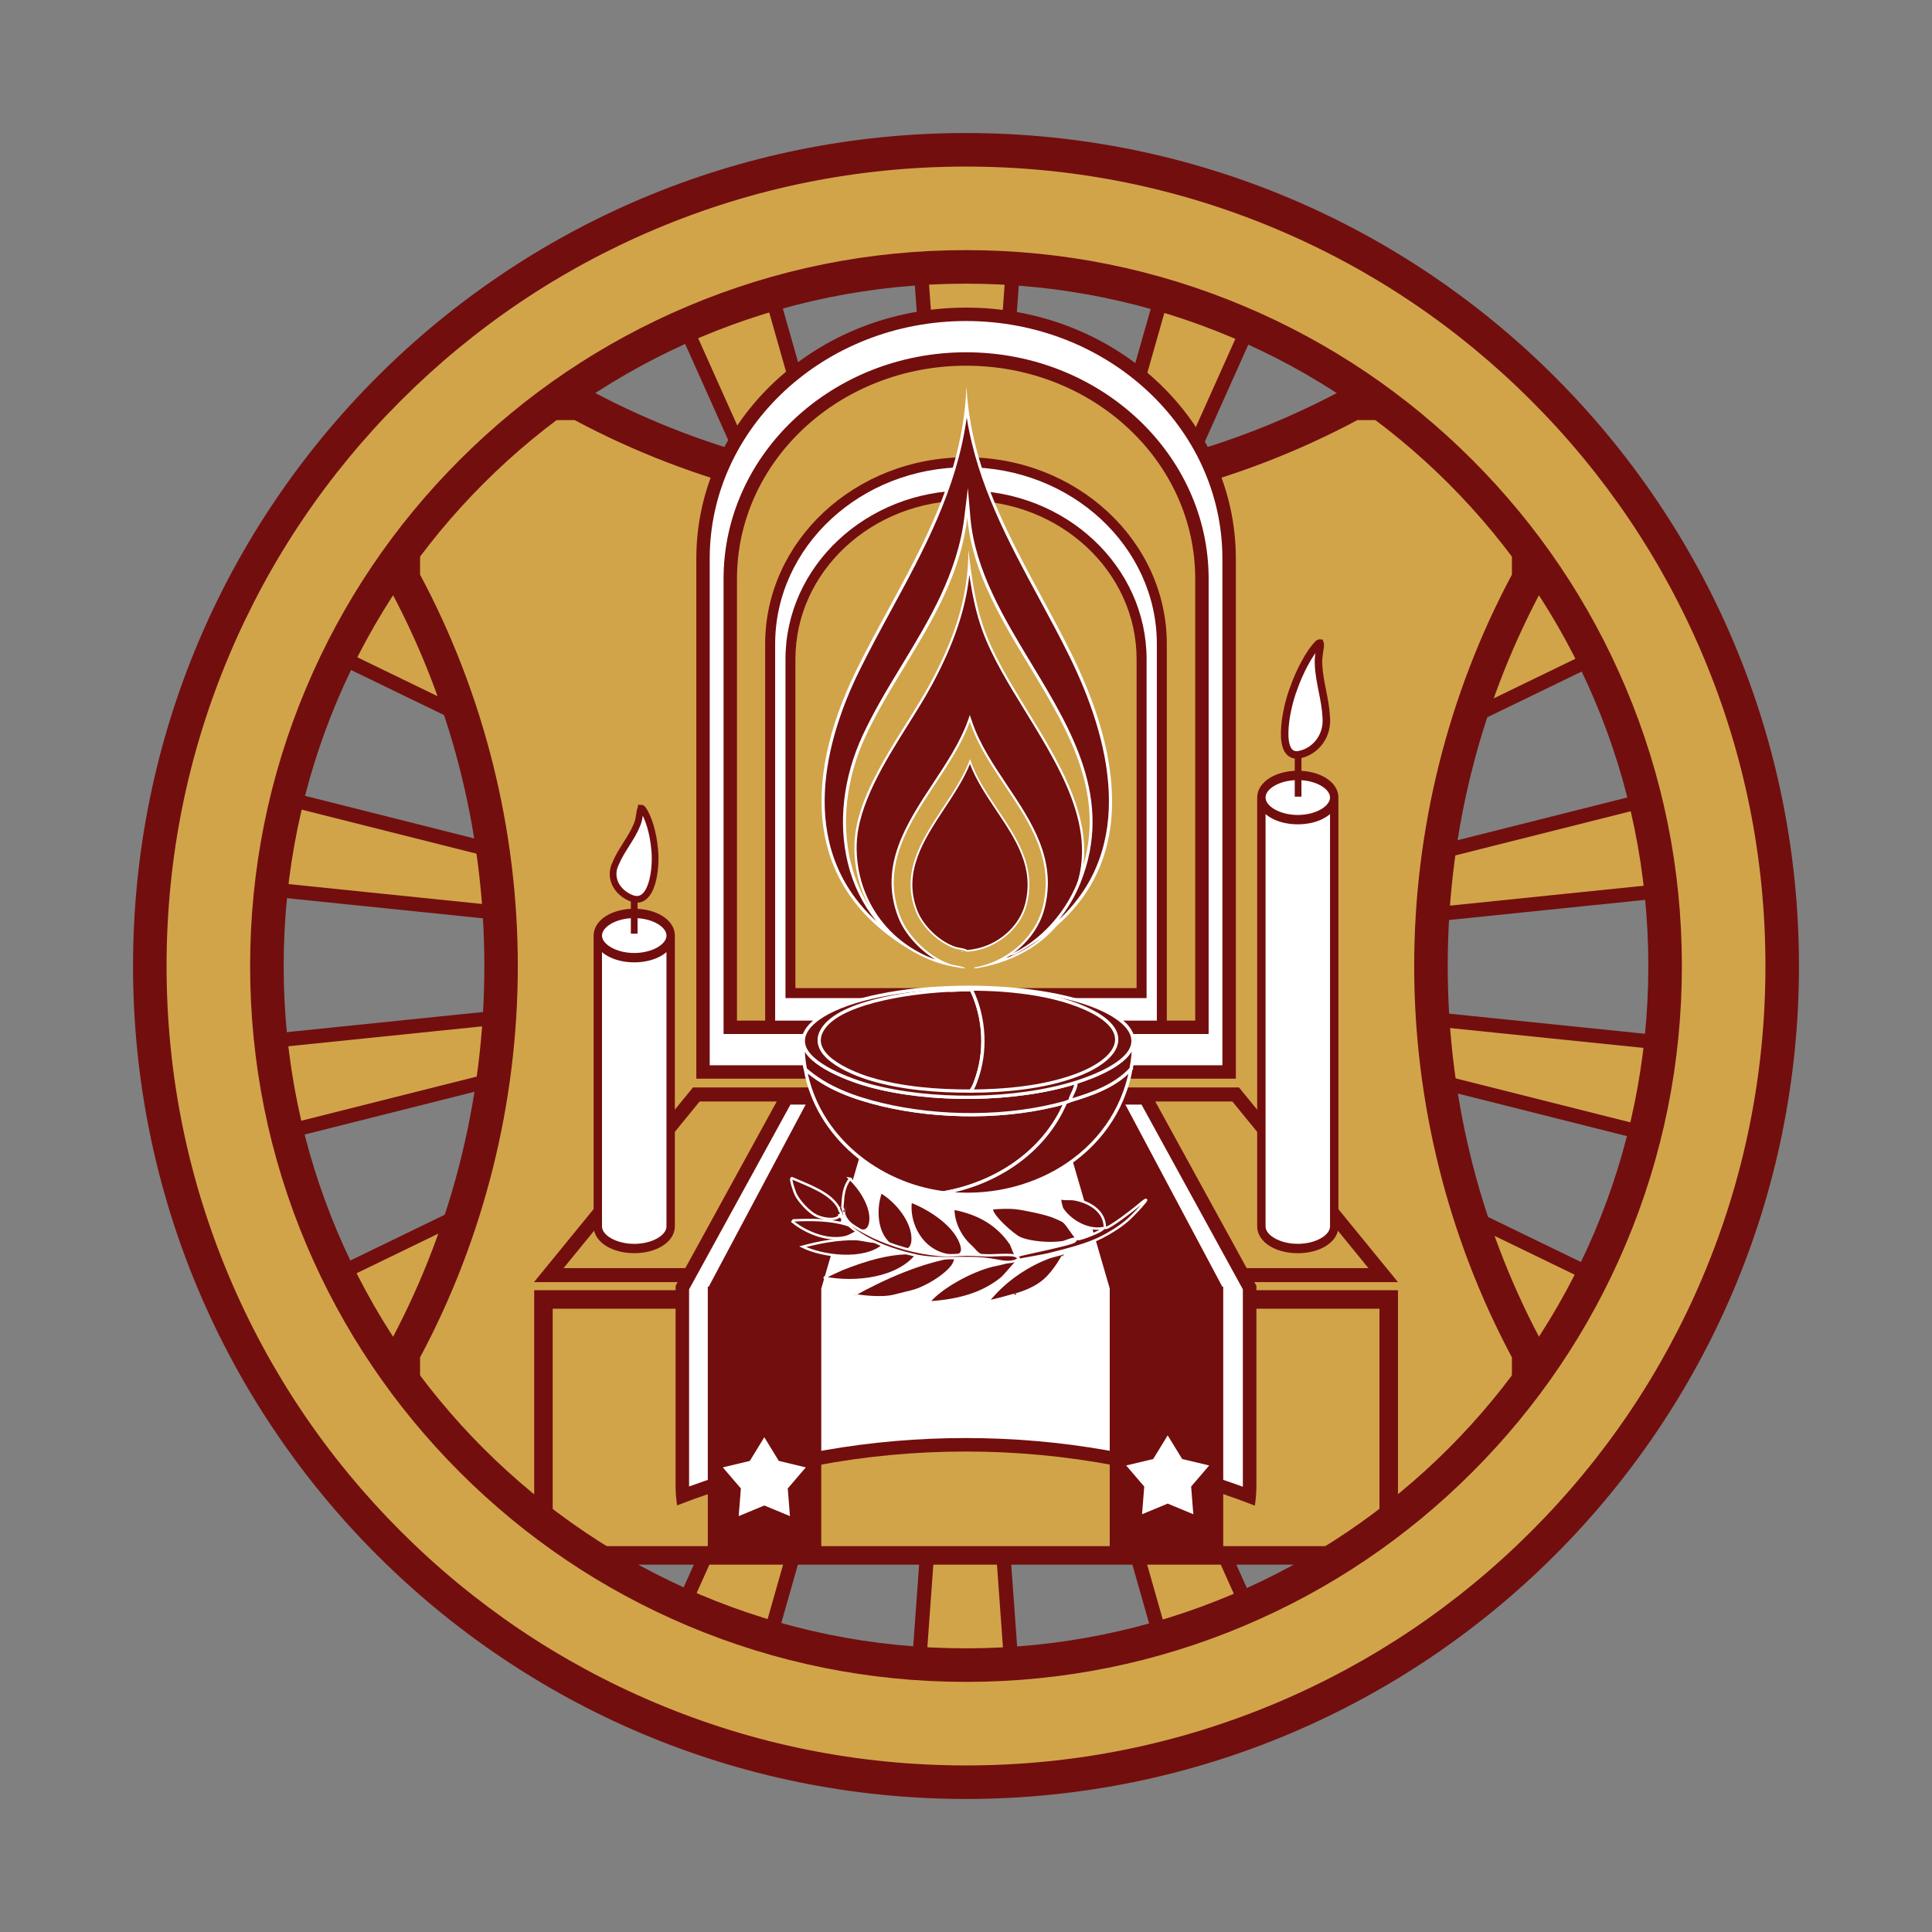 <svg xmlns="http://www.w3.org/2000/svg" id="Layer_1" viewBox="0 0 576 576"><rect x="0" y="0" width="576" height="576" fill="#808080" stroke="none"/><defs><style>      .st0 {        stroke-width: .72px;      }      .st0, .st1, .st2, .st3, .st4 {        stroke-miterlimit: 10;      }      .st0, .st5 {        fill: #730e0e;      }      .st0, .st4 {        stroke: #fff;      }      .st1 {        fill: none;      }      .st1, .st2 {        stroke-width: 2px;      }      .st1, .st2, .st3 {        stroke: #730e0e;      }      .st2, .st3, .st6 {        fill: #fff;      }      .st3 {        stroke-width: 2.24px;      }      .st7 {        fill: #d1a44a;      }      .st4 {        fill: #730e0e;        stroke-width: .97px;      }    </style></defs><g><g><path class="st7" d="M293.17,201.99c-1.72-.1-3.46-.15-5.17-.15-1.55,0-3.12.04-4.68.13l-9.59-132.6h29.02l-9.59,132.63Z"></path><path class="st5" d="M300.48,71.48l-9.27,128.3c-1.07-.04-2.14-.06-3.21-.06-.9,0-1.81.01-2.71.04l-9.27-128.28h24.47M305.03,67.24h-33.57l9.9,136.97c2.19-.17,4.4-.26,6.64-.26,2.4,0,4.78.1,7.13.3l9.9-137.01h0Z"></path></g><g><path class="st7" d="M199.82,87.42l27.27-9.93,36.35,127.89c-3.14.93-6.24,2.05-9.26,3.34l-54.35-121.31Z"></path><path class="st5" d="M225.67,80.27l35.16,123.71c-1.88.61-3.74,1.28-5.57,2.01l-52.58-117.36,22.99-8.37M228.5,74.73l-31.55,11.48,56.14,125.31c4.15-1.9,8.47-3.46,12.95-4.67l-37.55-132.12h0Z"></path></g><g><path class="st7" d="M136.54,129.68l22.23-18.65,77.91,107.76c-2.63,1.95-5.16,4.07-7.56,6.31l-92.58-95.42Z"></path><path class="st5" d="M158.38,114.11l75.36,104.24c-1.56,1.21-3.07,2.48-4.54,3.8l-89.56-92.31,18.74-15.73M159.15,107.94l-25.72,21.58,95.63,98.56c3.27-3.22,6.81-6.17,10.57-8.82l-80.48-111.32h0Z"></path></g><g><path class="st7" d="M91.52,191.03l14.51-25.13,110.06,74.61c-1.81,2.74-3.47,5.59-4.96,8.51l-119.61-57.99Z"></path><path class="st5" d="M106.73,168.93l106.47,72.18c-1.05,1.67-2.04,3.38-2.98,5.12l-115.72-56.1,12.23-21.19M105.33,162.87l-16.78,29.07,123.56,59.9c1.99-4.17,4.31-8.14,6.93-11.9l-113.7-77.08h0Z"></path></g><g><path class="st7" d="M70.21,264.08l5.04-28.58,128.93,32.47c-.76,3.19-1.34,6.43-1.73,9.7l-132.25-13.59Z"></path><path class="st5" d="M76.93,238.11l124.73,31.41c-.41,1.93-.76,3.88-1.04,5.83l-127.94-13.14,4.25-24.1M73.55,232.89l-5.83,33.06,136.61,14.03c.44-4.64,1.25-9.17,2.42-13.55l-133.19-33.54h0Z"></path></g><g><path class="st7" d="M70.12,311.43l132.27-13.59c.37,3.26.93,6.51,1.67,9.71l-128.91,32.46-5.04-28.58Z"></path><path class="st5" d="M200.55,300.16c.27,1.96.61,3.9,1.01,5.84l-124.71,31.4-4.25-24.1,127.95-13.14M204.28,295.52l-136.65,14.04,5.83,33.06,133.15-33.53c-1.14-4.39-1.92-8.93-2.34-13.57h0Z"></path></g><g><path class="st7" d="M91.27,384.54l119.64-58c1.47,2.93,3.11,5.79,4.91,8.54l-110.04,74.6-14.51-25.13Z"></path><path class="st5" d="M209.98,329.34c.93,1.74,1.91,3.46,2.95,5.13l-106.45,72.17-12.23-21.19,115.73-56.11M211.89,323.71l-123.59,59.92,16.78,29.07,113.66-77.06c-2.6-3.77-4.89-7.76-6.86-11.94h0Z"></path></g><g><path class="st7" d="M136.16,446l92.6-95.44c2.38,2.26,4.9,4.38,7.52,6.35l-77.89,107.74-22.23-18.65Z"></path><path class="st5" d="M228.83,353.52c1.46,1.32,2.97,2.6,4.52,3.82l-75.35,104.23-18.74-15.73,89.57-92.32M228.71,347.57l-95.66,98.59,25.72,21.58,80.46-111.29c-3.75-2.67-7.26-5.65-10.51-8.88h0Z"></path></g><g><path class="st7" d="M199.35,488.41l54.36-121.33c3.01,1.31,6.1,2.44,9.25,3.4l-36.34,127.86-27.27-9.93Z"></path><path class="st5" d="M254.8,369.82c1.83.74,3.69,1.42,5.56,2.04l-35.16,123.7-22.99-8.37,52.59-117.37M252.65,364.27l-56.16,125.34,31.55,11.48,37.54-132.08c-4.47-1.23-8.79-2.83-12.92-4.75h0Z"></path></g><g><path class="st7" d="M273.24,506.64l9.59-132.63c1.73.1,3.46.15,5.17.15,1.55,0,3.12-.04,4.68-.13l9.58,132.6h-29.02Z"></path><path class="st5" d="M284.79,376.22c1.07.04,2.14.06,3.21.06.9,0,1.81-.01,2.71-.04l9.27,128.28h-24.47l9.27-128.3M280.87,371.75l-9.9,137.01h33.57l-9.9-136.97c-2.19.17-4.4.26-6.64.26-2.4,0-4.78-.1-7.13-.3h0Z"></path></g><g><path class="st7" d="M312.57,370.61c3.14-.93,6.25-2.05,9.26-3.34l54.35,121.31-27.27,9.92-36.35-127.89Z"></path><path class="st5" d="M320.74,370.01l52.58,117.36-22.99,8.37-35.16-123.71c1.88-.61,3.74-1.28,5.57-2.01M322.9,364.48c-4.15,1.9-8.47,3.46-12.95,4.67l37.55,132.12,31.55-11.48-56.14-125.31h0Z"></path></g><g><path class="st7" d="M339.33,357.21c2.63-1.96,5.16-4.07,7.56-6.31l92.58,95.42-22.23,18.65-77.91-107.76Z"></path><path class="st5" d="M346.8,353.85l89.56,92.31-18.74,15.73-75.36-104.24c1.56-1.21,3.07-2.48,4.54-3.8M346.94,347.92c-3.27,3.22-6.81,6.17-10.57,8.82l80.48,111.32,25.72-21.58-95.63-98.56h0Z"></path></g><g><path class="st7" d="M359.91,335.49c1.81-2.74,3.47-5.59,4.96-8.51l119.62,57.99-14.51,25.13-110.06-74.61Z"></path><path class="st5" d="M365.79,329.78l115.72,56.1-12.23,21.19-106.47-72.18c1.05-1.67,2.04-3.38,2.98-5.12M363.89,324.15c-1.99,4.17-4.31,8.14-6.93,11.9l113.7,77.08,16.78-29.07-123.56-59.9h0Z"></path></g><g><path class="st7" d="M371.82,308.03c.76-3.19,1.34-6.43,1.73-9.7l132.25,13.59-5.04,28.58-128.93-32.47Z"></path><path class="st5" d="M375.38,300.65l127.94,13.14-4.25,24.1-124.73-31.41c.41-1.93.76-3.88,1.04-5.83M371.67,296.01c-.44,4.64-1.25,9.17-2.42,13.55l133.19,33.54,5.83-33.06-136.61-14.03h0Z"></path></g><g><path class="st7" d="M373.61,278.15c-.37-3.26-.93-6.51-1.67-9.7l128.91-32.46,5.04,28.58-132.27,13.59Z"></path><path class="st5" d="M499.15,238.6l4.25,24.1-127.95,13.14c-.27-1.96-.61-3.9-1.01-5.84l124.71-31.4M502.53,233.38l-133.15,33.53c1.14,4.39,1.92,8.93,2.34,13.57l136.65-14.04-5.83-33.06h0Z"></path></g><g><path class="st7" d="M365.09,249.46c-1.47-2.93-3.11-5.79-4.91-8.54l110.04-74.6,14.51,25.13-119.64,58Z"></path><path class="st5" d="M469.52,169.36l12.23,21.19-115.73,56.11c-.93-1.74-1.91-3.46-2.95-5.13l106.45-72.17M470.91,163.3l-113.66,77.06c2.6,3.77,4.89,7.76,6.86,11.94l123.59-59.92-16.78-29.07h0Z"></path></g><g><path class="st7" d="M347.25,225.44c-2.38-2.26-4.9-4.38-7.52-6.35l77.89-107.74,22.23,18.65-92.6,95.44Z"></path><path class="st5" d="M418,114.43l18.74,15.73-89.57,92.32c-1.46-1.32-2.97-2.6-4.52-3.82l75.35-104.23M417.23,108.26l-80.46,111.29c3.75,2.67,7.26,5.65,10.51,8.88l95.66-98.59-25.72-21.58h0Z"></path></g><g><path class="st7" d="M322.28,208.93c-3.01-1.31-6.11-2.44-9.25-3.4l36.34-127.86,27.27,9.92-54.36,121.33Z"></path><path class="st5" d="M350.79,80.44l22.99,8.37-52.59,117.37c-1.83-.74-3.69-1.42-5.56-2.04l35.16-123.7M347.96,74.9l-37.54,132.08c4.47,1.23,8.79,2.83,12.92,4.75l56.16-125.34-31.55-11.48h0Z"></path></g></g><g><path class="st7" d="M403.43,455.76c-35.24-19.07-75.13-29.14-115.43-29.14s-80.19,10.07-115.43,29.14h-52.33v-52.33c19.07-35.24,29.14-75.13,29.14-115.43s-10.07-80.19-29.14-115.43v-52.33h52.33c35.24,19.07,75.13,29.14,115.43,29.14s80.18-10.07,115.43-29.14h52.33v52.33c-19.07,35.24-29.14,75.12-29.14,115.43s10.07,80.18,29.14,115.43v52.33h-52.33Z"></path><path class="st5" d="M450.76,125.24v46.07c-19.07,35.69-29.14,75.98-29.14,116.69s10.07,80.99,29.14,116.69v46.07h-46.07c-35.69-19.07-75.98-29.14-116.69-29.14s-80.99,10.07-116.69,29.14h-46.07v-46.07c19.07-35.69,29.14-75.98,29.14-116.69s-10.07-80.99-29.14-116.69v-46.07h46.07c35.69,19.07,75.98,29.14,116.69,29.14s80.99-10.07,116.69-29.14h46.07M460.76,115.24h-58.6c-33.89,18.57-72.79,29.14-114.15,29.14s-80.27-10.57-114.15-29.14h-58.6v58.6c18.57,33.89,29.14,72.79,29.14,114.15s-10.57,80.27-29.14,114.15v58.6h58.6c33.89-18.57,72.79-29.14,114.15-29.14s80.27,10.57,114.15,29.14h58.6v-58.6c-18.57-33.89-29.14-72.79-29.14-114.15s10.57-80.27,29.14-114.15v-58.6h0Z"></path></g><g><path class="st7" d="M216.06,311.79v-140.47c0-36.83,32.27-66.79,71.94-66.79s71.93,29.96,71.93,66.79v140.47h-143.87Z"></path><path class="st5" d="M288,106.44c38.62,0,70.03,29.11,70.03,64.88v138.56h-140.06v-138.56c0-35.78,31.42-64.88,70.03-64.88M288,102.63c-40.78,0-73.84,30.75-73.84,68.69v142.37h147.68v-142.37c0-37.94-33.06-68.69-73.84-68.69h0Z"></path></g><g><path class="st6" d="M229.61,305.99v-113.96c0-29.89,26.19-54.21,58.39-54.21s58.39,24.32,58.39,54.21v113.96h-116.78ZM288,147.73c-28.86,0-52.35,21.89-52.35,48.8v99.55h104.69v-99.55c0-26.91-23.48-48.8-52.35-48.8Z"></path><path class="st5" d="M288,139.3c31.37,0,56.9,23.65,56.9,52.72v112.47h-113.8v-112.47c0-29.07,25.52-52.72,56.9-52.72M234.17,297.57h107.67v-101.04c0-27.73-24.15-50.29-53.83-50.29s-53.83,22.56-53.83,50.29v101.04M288,136.33c-33.07,0-59.88,24.94-59.88,55.7v115.45h119.75v-115.45c0-30.76-26.81-55.7-59.88-55.7h0ZM237.14,294.59v-98.06c0-26.13,22.77-47.31,50.86-47.31s50.86,21.18,50.86,47.31v98.06h-101.71Z"></path></g><g><rect class="st7" x="162.02" y="387.42" width="252.01" height="76.3"></rect><path class="st5" d="M411.27,390.18v70.78h-246.49v-70.78h246.49M416.79,384.66H159.26v81.82h257.53v-81.82h0Z"></path></g><g><path class="st6" d="M209.6,319.6v-153.07c0-40.15,35.18-72.82,78.42-72.82s78.42,32.67,78.42,72.82v153.07h-156.85ZM288.02,107.03c-38.77,0-70.31,29.4-70.31,65.54v133.71h140.62v-133.71c0-36.14-31.54-65.54-70.31-65.54Z"></path><path class="st5" d="M288.02,95.71c42.14,0,76.42,31.77,76.42,70.82v151.07h-152.85v-151.07c0-39.05,34.28-70.82,76.42-70.82M215.72,308.28h144.62v-135.71c0-37.24-32.44-67.54-72.31-67.54s-72.31,30.3-72.31,67.54v135.71M288.02,91.71c-44.42,0-80.42,33.5-80.42,74.82v155.07h160.85v-155.07c0-41.32-36.01-74.82-80.42-74.82h0ZM219.72,304.28v-131.71c0-35.09,30.58-63.54,68.31-63.54s68.31,28.45,68.31,63.54v131.71h-136.62Z"></path></g><g><polygon class="st7" points="163.61 380.16 207.59 326.3 368.41 326.3 412.39 380.16 163.61 380.16"></polygon><path class="st5" d="M367.41,328.39l40.57,49.68h-239.96l40.57-49.68h158.83M369.4,324.21h-162.8l-47.4,58.04h257.59l-47.4-58.04h0Z"></path></g><g><g><path class="st6" d="M372.43,446.08c-27-10.18-55.43-15.34-84.53-15.34s-57.39,5.14-84.34,15.27c-.08-.99-.13-1.98-.13-2.96v-59.17l31.04-56.58h107.05l31.03,56.57v59.18c0,1.01-.04,2.02-.13,3.04Z"></path><path class="st5" d="M340.33,329.32l30.21,55.07v58.66c0,.06,0,.13,0,.19-26.45-9.63-54.23-14.51-82.65-14.51s-56.06,4.86-82.45,14.44c0-.04,0-.08,0-.12v-58.65l30.22-55.08h104.67M342.72,325.29h-109.44l-31.86,58.08v59.68c0,1.96.16,3.89.45,5.76,26.68-10.36,55.69-16.06,86.03-16.06s59.48,5.72,86.21,16.13c.3-1.9.47-3.85.47-5.84v-59.68h0l-31.86-58.08h0Z"></path></g><polygon class="st5" points="261.91 325.51 242.22 325.51 211.3 383.61 211.02 383.61 211.02 464.54 244.85 464.54 244.85 384.13 244.86 384.13 261.91 325.51"></polygon><polygon class="st5" points="313.8 325.51 333.49 325.51 364.41 383.61 364.69 383.61 364.69 464.54 330.85 464.54 330.85 384.13 330.85 384.13 313.8 325.51"></polygon></g><g id="Generative_Object"><path class="st4" d="M317.68,328.67c-6.31,14.79-20.73,24.2-36.32,26.95-19.68-2.53-37.68-16.74-41.27-36.84,6.37,5.64,14.66,8.58,22.85,10.54,17.06,4.09,37.84,4.14,54.74-.65Z"></path><path class="st4" d="M281.36,355.62c15.59-2.74,30.01-12.16,36.32-26.95.43-.12.88-.39,1.3-.52,6.64-2,13.36-4.3,18.23-9.5-4.86,25.93-30.76,40.2-55.85,36.97Z"></path><path class="st4" d="M320.81,322.68c.09,1.86-1.41,3.65-1.82,5.47-.42.13-.87.4-1.3.52-16.9,4.79-37.68,4.74-54.74.65-8.19-1.96-16.47-4.9-22.85-10.54-.44-2.46-.79-5.06-.52-7.55,1.09,6.26,14.23,10.9,19.59,12.37,18.18,4.97,43.68,4.75,61.64-.91Z"></path><path class="st4" d="M337.21,318.65c-4.86,5.21-11.58,7.5-18.23,9.5.42-1.82,1.91-3.6,1.82-5.47,4.96-1.56,16.06-5.67,16.92-11.59.36,2.51-.06,5.09-.52,7.55Z"></path><g><path class="st4" d="M337.73,311.1c-.87,5.91-11.97,10.02-16.92,11.59-17.96,5.66-43.46,5.88-61.64.91-5.37-1.47-18.5-6.11-19.59-12.37-.74-4.22,3.83-7.47,7.09-9.24,18.68-10.15,65.65-10.27,84.23.13,3.15,1.76,7.43,4.9,6.83,8.98Z"></path><path class="st4" d="M289.3,325.29c-9.88.02-20.4-.78-29.88-3.65-5.82-1.76-19.91-7.46-13.6-15.56,6.22-7.98,28.17-10.53,37.75-10.87,2.02-.07,4.03-.18,6.05-.13,4.05,8.49,4.56,18.59,1.24,27.4-.32.85-.85,2.29-1.56,2.8Z"></path><path class="st4" d="M289.3,325.29c.71-.51,1.24-1.95,1.56-2.8,3.33-8.82,2.81-18.92-1.24-27.4-2.02-.05-4.04.06-6.05.13-.06-.39.35-.25.59-.26,12.33-.42,27.96.57,39.31,5.6,15.27,6.76,10.33,15.22-2.6,20.05-9.65,3.6-21.31,4.66-31.57,4.69Z"></path></g></g><g><path class="st5" d="M288.31,283.48c-.63-.37-1.43-.52-2.19-.66-.52-.1-1.07-.2-1.54-.37-4.82-1.72-9.6-6.36-11.38-11.05-4.36-11.5,2.02-21.17,8.19-30.52,2.95-4.47,5.99-9.08,7.81-13.83,1.84,5.13,5,9.86,8.07,14.44,5.88,8.79,11.44,17.09,8.61,28.09-1.77,6.89-8.26,12.52-15.79,13.7-.78.12-1.27.18-1.78.19Z"></path><path class="st6" d="M289.18,227.77c1.87,4.91,4.91,9.46,7.86,13.86,5.85,8.74,11.38,17,8.58,27.89-1.75,6.79-8.15,12.35-15.58,13.51-.73.11-1.2.17-1.67.19-.66-.37-1.45-.51-2.21-.65-.54-.1-1.05-.19-1.5-.35-4.75-1.69-9.47-6.28-11.23-10.9-4.32-11.37,2.03-20.99,8.16-30.29,2.83-4.28,5.74-8.7,7.59-13.26M289.2,226.29c-5.31,14.89-22.86,27.79-16.25,45.21,1.83,4.81,6.68,9.47,11.53,11.2,1.2.43,2.69.41,3.7,1.01-.1.01-.19.02-.29.02-.45,0-.87-.12-1.31-.19v.17c.56.02.97.03,1.35.03.66,0,1.2-.05,2.19-.2,7.26-1.14,14.13-6.62,16-13.89,4.46-17.33-11.96-28.43-16.92-43.36h0Z"></path></g><g><path class="st5" d="M282.42,287.48c-16.63-3.97-27.95-18.59-27.34-35.97.41-11.77,8.4-24.52,15.46-35.78,2.63-4.2,5.12-8.17,7.13-11.92,7.02-13.08,10.57-24.23,11.24-35.5.91,7,2.04,13.47,4.33,19.73,2.86,7.83,7.7,15.71,12.82,24.05,11.81,19.22,24.02,39.1,11.77,59.51-4.61,7.69-12.42,13.21-22.22,15.79,7.54-2.9,13.59-9.21,15.49-16.61,3.69-14.37-3.83-25.61-11.12-36.49-4.07-6.09-8.29-12.38-10.55-19.19l-.3-.91-.32.9c-2.25,6.31-6.32,12.47-10.25,18.43-7.99,12.11-16.25,24.63-10.55,39.66,2.27,5.98,8.26,11.91,14.4,14.32Z"></path><path class="st6" d="M288.99,171.32c.85,5.9,1.97,11.43,3.94,16.82,2.87,7.86,7.72,15.75,12.85,24.11,11.76,19.14,23.92,38.93,11.77,59.17-3.87,6.45-10.02,11.37-17.72,14.27,5.68-3.37,10.02-8.74,11.59-14.84,3.73-14.51-3.84-25.82-11.16-36.75-4.06-6.07-8.26-12.34-10.51-19.12l-.6-1.81-.64,1.8c-2.24,6.27-6.29,12.42-10.21,18.36-8.04,12.18-16.34,24.77-10.58,39.96,1.87,4.93,6.24,9.82,11.15,12.79-5.92-2.11-11.18-5.71-15.23-10.52-5.61-6.66-8.53-15.19-8.22-24.04.41-11.68,8.38-24.4,15.41-35.62,2.63-4.2,5.12-8.18,7.14-11.94,6.42-11.96,9.95-22.32,11.03-32.64M288.7,163.88c.09,14.62-4.55,27.16-11.32,39.76-7.54,14.05-22.07,31.68-22.63,47.85-.65,18.68,12.64,34.3,31.04,36.96.56.08,1.11.24,1.68.24.12,0,.24,0,.37-.02-1.3-.77-3.21-.75-4.74-1.29-6.21-2.21-12.43-8.17-14.76-14.33-8.46-22.3,14-38.8,20.8-57.87,6.35,19.11,27.37,33.31,21.66,55.5-2.39,9.31-11.19,16.32-20.48,17.78.17.17.4.23.66.23.43,0,.93-.17,1.28-.23,10.48-1.94,20.27-7.39,25.86-16.7,17.62-29.37-15.05-57.77-24.57-83.84-2.82-7.73-3.88-15.88-4.85-24.03h0Z"></path></g><g><path class="st5" d="M267.24,280c-24.39-17.03-28.58-45.1-11.64-79.78,3.06-6.25,6.44-12.48,9.71-18.5,10.13-18.65,20.59-37.89,22.88-60.73,2.56,21.28,12.45,39.57,22.04,57.3,3.04,5.63,6.19,11.45,9.04,17.25,13.1,26.68,21.4,61.91-9,83.69,4.91-4.27,8.96-9.92,11.49-16.27,9.75-24.53-2.59-44.95-14.53-64.69-8.37-13.85-17.03-28.17-18.38-44.03l-.37-4.34-.52,4.32c-2.05,16.87-10.52,30.82-18.71,44.31-4.1,6.76-8.35,13.75-11.69,20.98-10.61,22.95-6.27,47.26,9.67,60.49Z"></path><path class="st6" d="M288.22,124.5c3.16,19.9,12.52,37.2,21.61,54,3.04,5.62,6.19,11.44,9.03,17.23,12.12,24.68,20.11,56.72-3.15,78.46,2.65-3.3,4.86-7.05,6.46-11.07,9.84-24.73-2.57-45.25-14.56-65.09-8.34-13.8-16.97-28.08-18.31-43.84l-.74-8.68-1.05,8.64c-2.03,16.77-10.48,30.68-18.64,44.13-4.11,6.77-8.36,13.77-11.71,21.02-5.77,12.47-7.33,25.98-4.39,38.03,1.6,6.56,4.5,12.43,8.51,17.33-24.68-22.65-14.5-55.39-5.28-74.26,3.05-6.24,6.43-12.46,9.7-18.48,9.64-17.75,19.57-36.02,22.52-57.44M288.13,115.24c-1.24,32.84-19.63,57.57-32.93,84.79-16.2,33.14-15.22,65.4,17.37,83.85.97.41,1.92.65,2.92.94-23.52-11.61-28.9-40.49-17.51-65.11,9.97-21.56,27.34-39.94,30.43-65.42,3.31,38.84,49.36,67.22,32.93,108.52-4.2,10.57-12.91,19.47-22.79,22.8l4.03-1.09c36.19-19.26,34.29-54.14,17.09-89.16-12.57-25.6-29.87-49.48-31.54-80.1h0Z"></path></g><g><path class="st7" d="M288,531.34c-65,0-126.1-25.31-172.06-71.27s-71.27-107.07-71.27-172.06,25.31-126.1,71.27-172.06,107.07-71.27,172.06-71.27,126.1,25.31,172.06,71.27,71.27,107.07,71.27,172.06-25.31,126.1-71.27,172.06-107.07,71.27-172.06,71.27ZM288,79.57c-114.93,0-208.43,93.5-208.43,208.43s93.5,208.43,208.43,208.43,208.43-93.5,208.43-208.43-93.5-208.43-208.43-208.43Z"></path><path class="st5" d="M288,49.66c32.18,0,63.39,6.3,92.77,18.73,28.38,12,53.87,29.19,75.76,51.08,21.89,21.89,39.08,47.38,51.08,75.76,12.43,29.38,18.73,60.59,18.73,92.77s-6.3,63.39-18.73,92.77c-12,28.38-29.19,53.87-51.08,75.76-21.89,21.89-47.38,39.08-75.76,51.08-29.38,12.43-60.59,18.73-92.77,18.73s-63.39-6.3-92.77-18.73c-28.38-12-53.87-29.19-75.76-51.08-21.89-21.89-39.08-47.38-51.08-75.76-12.43-29.38-18.73-60.59-18.73-92.77s6.3-63.39,18.73-92.77c12-28.38,29.19-53.87,51.08-75.76,21.89-21.89,47.38-39.08,75.76-51.08,29.38-12.43,60.59-18.73,92.77-18.73M288,501.43c28.81,0,56.76-5.64,83.08-16.78,25.42-10.75,48.24-26.14,67.84-45.73,19.6-19.6,34.98-42.42,45.73-67.84,11.13-26.32,16.78-54.27,16.78-83.08s-5.64-56.76-16.78-83.08c-10.75-25.42-26.14-48.24-45.73-67.84-19.6-19.6-42.42-34.98-67.84-45.73-26.32-11.13-54.27-16.78-83.08-16.78s-56.76,5.64-83.08,16.78c-25.42,10.75-48.24,26.14-67.84,45.73-19.6,19.6-34.98,42.42-45.73,67.84-11.13,26.32-16.78,54.27-16.78,83.08s5.64,56.76,16.78,83.08c10.75,25.42,26.14,48.24,45.73,67.84,19.6,19.6,42.42,34.98,67.84,45.73,26.32,11.13,54.27,16.78,83.08,16.78M288,39.66c-137.15,0-248.34,111.18-248.34,248.34s111.18,248.34,248.34,248.34,248.34-111.18,248.34-248.34S425.15,39.66,288,39.66h0ZM288,491.43c-112.35,0-203.43-91.08-203.43-203.43s91.08-203.43,203.43-203.43,203.43,91.08,203.43,203.43-91.08,203.43-203.43,203.43h0Z"></path></g><polygon class="st6" points="227.87 428.49 232.19 435.55 240.24 437.48 234.86 443.76 235.51 452.01 227.87 448.84 220.23 452.01 220.88 443.76 215.5 437.48 223.55 435.55 227.87 428.49"></polygon><polygon class="st6" points="348.13 427.93 352.45 434.99 360.5 436.91 355.12 443.2 355.77 451.45 348.13 448.28 340.49 451.45 341.14 443.2 335.76 436.91 343.81 434.99 348.13 427.93"></polygon><g><path class="st0" d="M250.12,360.23c-2.36-4.54-8.95-6.76-14.04-8.99-.71.02.95,4.54,1.17,4.91.94,1.94,4.08,5.53,6.61,6.51,1.91.79,5.87,1.52,6.96-.8-.1-.49-.71-1.07-.69-1.63Z"></path><path class="st0" d="M253.43,351.43c-1.95,2.49-2.05,5.27-2.24,7.95,0,0,0,0,0,0,0,0,0,0,0,0-.01.16-.02.33-.04.49-.02-.07.45,1.43.47,1.39-.41,2.53,6.97,9.48,7.89,2.91.53-4.51-3.13-9.91-6.09-12.74Z"></path><path class="st0" d="M251.93,368.88c1.41-.3,4.11-2.01,4.34-2.04,0,0,.02,0,.03,0,.02,0,.04-.02.06-.03-1.25-.67-2.57-1.3-4.14-1.77-4.75-1.42-10.3-1.47-15.67-1.2-.09.12-.17.25-.26.37,3.23,2.7,9.79,5.98,15.63,4.66Z"></path><path class="st0" d="M264.08,370.5c-.65-.23-1.26-.72-1.92-.7-.66.01-.73.49-1.26.41-.03,0-.06-.01-.1-.02-1.6-.02-4.07-.74-5.75-.78-5.19-.1-10.76.94-15.77,2.28,5.64,2.78,18.3,4.69,24.25-.57.04-.12.4-.54.54-.63Z"></path><path class="st0" d="M271.53,358.18c5.93,2.28,13.69,7.4,15.21,13.37.85,3.54-2.94,3.15-5.73,2.29-7.08-2.16-10.32-9.96-9.48-15.65Z"></path><path class="st0" d="M262.62,355.38c4.57,2.59,9.87,8.99,9.46,14.53-.32,3.7-3.33,3.21-5.88,1.67-5.21-3.15-5.4-11.28-3.58-16.2Z"></path><path class="st0" d="M283.37,378.15c-1.6,1.71-4.73,4.21-9.29,6.13-1.78.73-2.85.84-7.33,2-4.49,1.21-12.24-.16-12.22-.21,8.99-4.96,19.89-9.88,30.42-11.53,0,0,.01,1.9-1.59,3.61Z"></path><path class="st0" d="M251.07,378.36c7.04-2.83,15.17-5.31,22.55-4.66-5.65,7.68-18.74,9.05-27.77,7.27-.07-.29,4.6-2.32,5.23-2.61Z"></path><path class="st0" d="M340.43,358.5c-1.28,1.19-10.1,8.15-11.02,7.59.03-4.97-4.5-7.68-9.04-8.53-1.14-.21-3.1.05-4.24-.31-.35.23.44,2.95.52,3.07,1.95,3.06,7,6.77,12.35,5.83-.45,1.02-7.16,3.46-7.57,3.27-.89-.31-3.03-4.16-4.17-5.12-.73-.62-2.57-1.32-3.57-1.72-2.33-.87-8.41-2.17-11.11-2.45-2.11-.19-4.52-.06-6.76.1-.99,1.62,6.37,8.14,8.23,8.89,2.74,1.29,9.15,1.91,13.04,1.18.23-.01,5.18-2.11,3.33-.25-.63.87-15.08,3.66-17.26,4.37-.65-.15-1.35-2.93-1.84-3.65-3.84-5.64-9.46-9.03-17.1-10.45-.09,3.95,2.01,8.35,5.07,11.09,1.41,1.26,1.86,2.56,4.33,3.3,2.5.73,2.31.83,3.74.78,1.45-.02,6.8-1.71,5.71-.02-2.18.8-7.19,1.86-7.23,1.85-6.33,1.55-15.49,6.55-19.04,11,7.6-.48,15.3-2.03,21.59-7.02,1.21-.91,4.71-5.35,5.21-5.63.46-.17,8.22-1.43,9.64-1.87,4.63-1.18,10.83-2.69,15.18-4.92,2.46-1.24,5.39-3.06,7.48-4.85,1.07-.73,8.78-8.83,4.54-5.54Z"></path><path class="st0" d="M312.08,375.1c1.66-.66,3.58-.95,5.29-1.57.02,0-2.76,5.48-6.26,8.36-3.48,2.94-8.61,4.14-8.6,4.13-2.67.77-5.36,1.47-8.05,2.09,4.18-5.42,10.55-10.19,17.63-13.01Z"></path><path class="st0" d="M303.73,375.1c-.27.5-.84.7-1.21.86-2.51.71-4.79-.13-7.02-.42-7.55-1.2-15.95.46-23.09-1.39-9.19-2.11-17.72-5.95-22.11-11.87,0,0,.36-.15.36-.15,2.26,2.77,5.94,4.78,9.62,6.61,5.83,2.7,12.5,4.79,19.92,5.41,2.52.26,5.19-.03,7.8-.1,2.71-.05,5.25.31,7.97.21,1.36-.05,2.74-.13,4.08-.12,1.35.07,2.64-.11,3.68.96h0Z"></path></g><g><g><g><g><path class="st6" d="M199.7,281.04v84.61c0,3.36-4.86,6.19-10.61,6.19s-10.61-2.84-10.61-6.19v-84.61c1.39,2.85,5.55,4.87,10.61,4.87s9.21-2.02,10.61-4.87Z"></path><path class="st6" d="M199.7,281.04c-1.4,2.85-5.56,4.87-10.61,4.87s-9.22-2.02-10.61-4.87v84.61c0,3.36,4.85,6.19,10.61,6.19s10.61-2.84,10.61-6.19v-84.61ZM189.09,272.72c-5.76,0-10.61,2.84-10.61,6.21s4.85,6.19,10.61,6.19,10.61-2.84,10.61-6.19-4.86-6.21-10.61-6.21ZM189.09,372.62c-6.23,0-11.11-3.07-11.11-6.98v-86.72c0-3.92,4.88-6.99,11.11-6.99s11.11,3.07,11.11,6.99v86.72c0,3.91-4.88,6.98-11.11,6.98Z"></path><path class="st6" d="M178.48,278.93c0-3.37,4.85-6.21,10.61-6.21s10.61,2.84,10.61,6.21-4.86,6.19-10.61,6.19-10.61-2.84-10.61-6.19Z"></path></g><g><path class="st1" d="M189.09,271.93c-6.23,0-11.11,3.07-11.11,6.99v86.72c0,3.91,4.88,6.98,11.11,6.98s11.11-3.07,11.11-6.98v-86.72c0-3.92-4.88-6.99-11.11-6.99Z"></path><path class="st1" d="M189.09,272.72c5.75,0,10.61,2.84,10.61,6.21s-4.86,6.19-10.61,6.19-10.61-2.84-10.61-6.19,4.85-6.21,10.61-6.21Z"></path><path class="st1" d="M189.09,371.84c-5.76,0-10.61-2.84-10.61-6.19v-84.61c1.39,2.85,5.55,4.87,10.61,4.87s9.21-2.02,10.61-4.87v84.61c0,3.36-4.86,6.19-10.61,6.19Z"></path></g></g><line class="st1" x1="189.08" y1="278.36" x2="189.08" y2="265.02"></line><path class="st2" d="M191.17,240.96c-.6.66-.34,2.9-1.29,5.02-1.54,3.84-4.72,7.53-6.28,11.32-2.19,4.36.28,8.62,4.38,10.38,6.61,2.95,7.89-9.33,7.15-14.83-.3-3.77-1.61-9.09-3.58-11.71-.1-.12-.22-.21-.35-.19h-.03Z"></path></g><g><g><g><path class="st6" d="M386.92,371.83c-5.76,0-10.61-2.84-10.61-6.19v-125.75c1.39,2.85,5.55,4.87,10.61,4.87s9.21-2.02,10.61-4.87v125.75c0,3.36-4.86,6.19-10.61,6.19Z"></path><path class="st6" d="M386.92,231.57c5.75,0,10.61,2.84,10.61,6.19s-4.86,6.21-10.61,6.21-10.61-2.84-10.61-6.21,4.85-6.19,10.61-6.19Z"></path><path class="st6" d="M376.31,365.64c0,3.36,4.85,6.19,10.61,6.19s10.61-2.84,10.61-6.19v-125.75c-1.4,2.85-5.56,4.87-10.61,4.87s-9.22-2.02-10.61-4.87v125.75ZM375.81,237.76c0-3.91,4.88-6.98,11.11-6.98s11.11,3.07,11.11,6.98v127.88c0,3.91-4.88,6.98-11.11,6.98s-11.11-3.07-11.11-6.98v-127.88ZM376.31,237.76c0,3.37,4.85,6.21,10.61,6.21s10.61-2.84,10.61-6.21-4.86-6.19-10.61-6.19-10.61,2.84-10.61,6.19Z"></path></g><g><path class="st1" d="M386.92,230.79c-6.23,0-11.11,3.07-11.11,6.98v127.88c0,3.91,4.88,6.98,11.11,6.98s11.11-3.07,11.11-6.98v-127.88c0-3.91-4.88-6.98-11.11-6.98Z"></path><path class="st1" d="M386.92,231.57c5.75,0,10.61,2.84,10.61,6.19s-4.86,6.21-10.61,6.21-10.61-2.84-10.61-6.21,4.85-6.19,10.61-6.19Z"></path><path class="st1" d="M386.92,371.83c-5.76,0-10.61-2.84-10.61-6.19v-125.75c1.39,2.85,5.55,4.87,10.61,4.87s9.21-2.02,10.61-4.87v125.75c0,3.36-4.86,6.19-10.61,6.19Z"></path></g></g><line class="st1" x1="387.01" y1="237.51" x2="387.01" y2="224.17"></line><path class="st3" d="M393.54,191.76c.36.96-.64,3.59-.43,6.41.2,5.05,2.03,10.37,2.27,15.36.65,5.85-3.15,10.35-7.69,11.39-7.35,1.81-4.49-13.38-1.95-19.83,1.55-4.48,4.59-10.56,7.36-13.21.14-.11.28-.2.4-.14l.03.02Z"></path></g></g></svg>